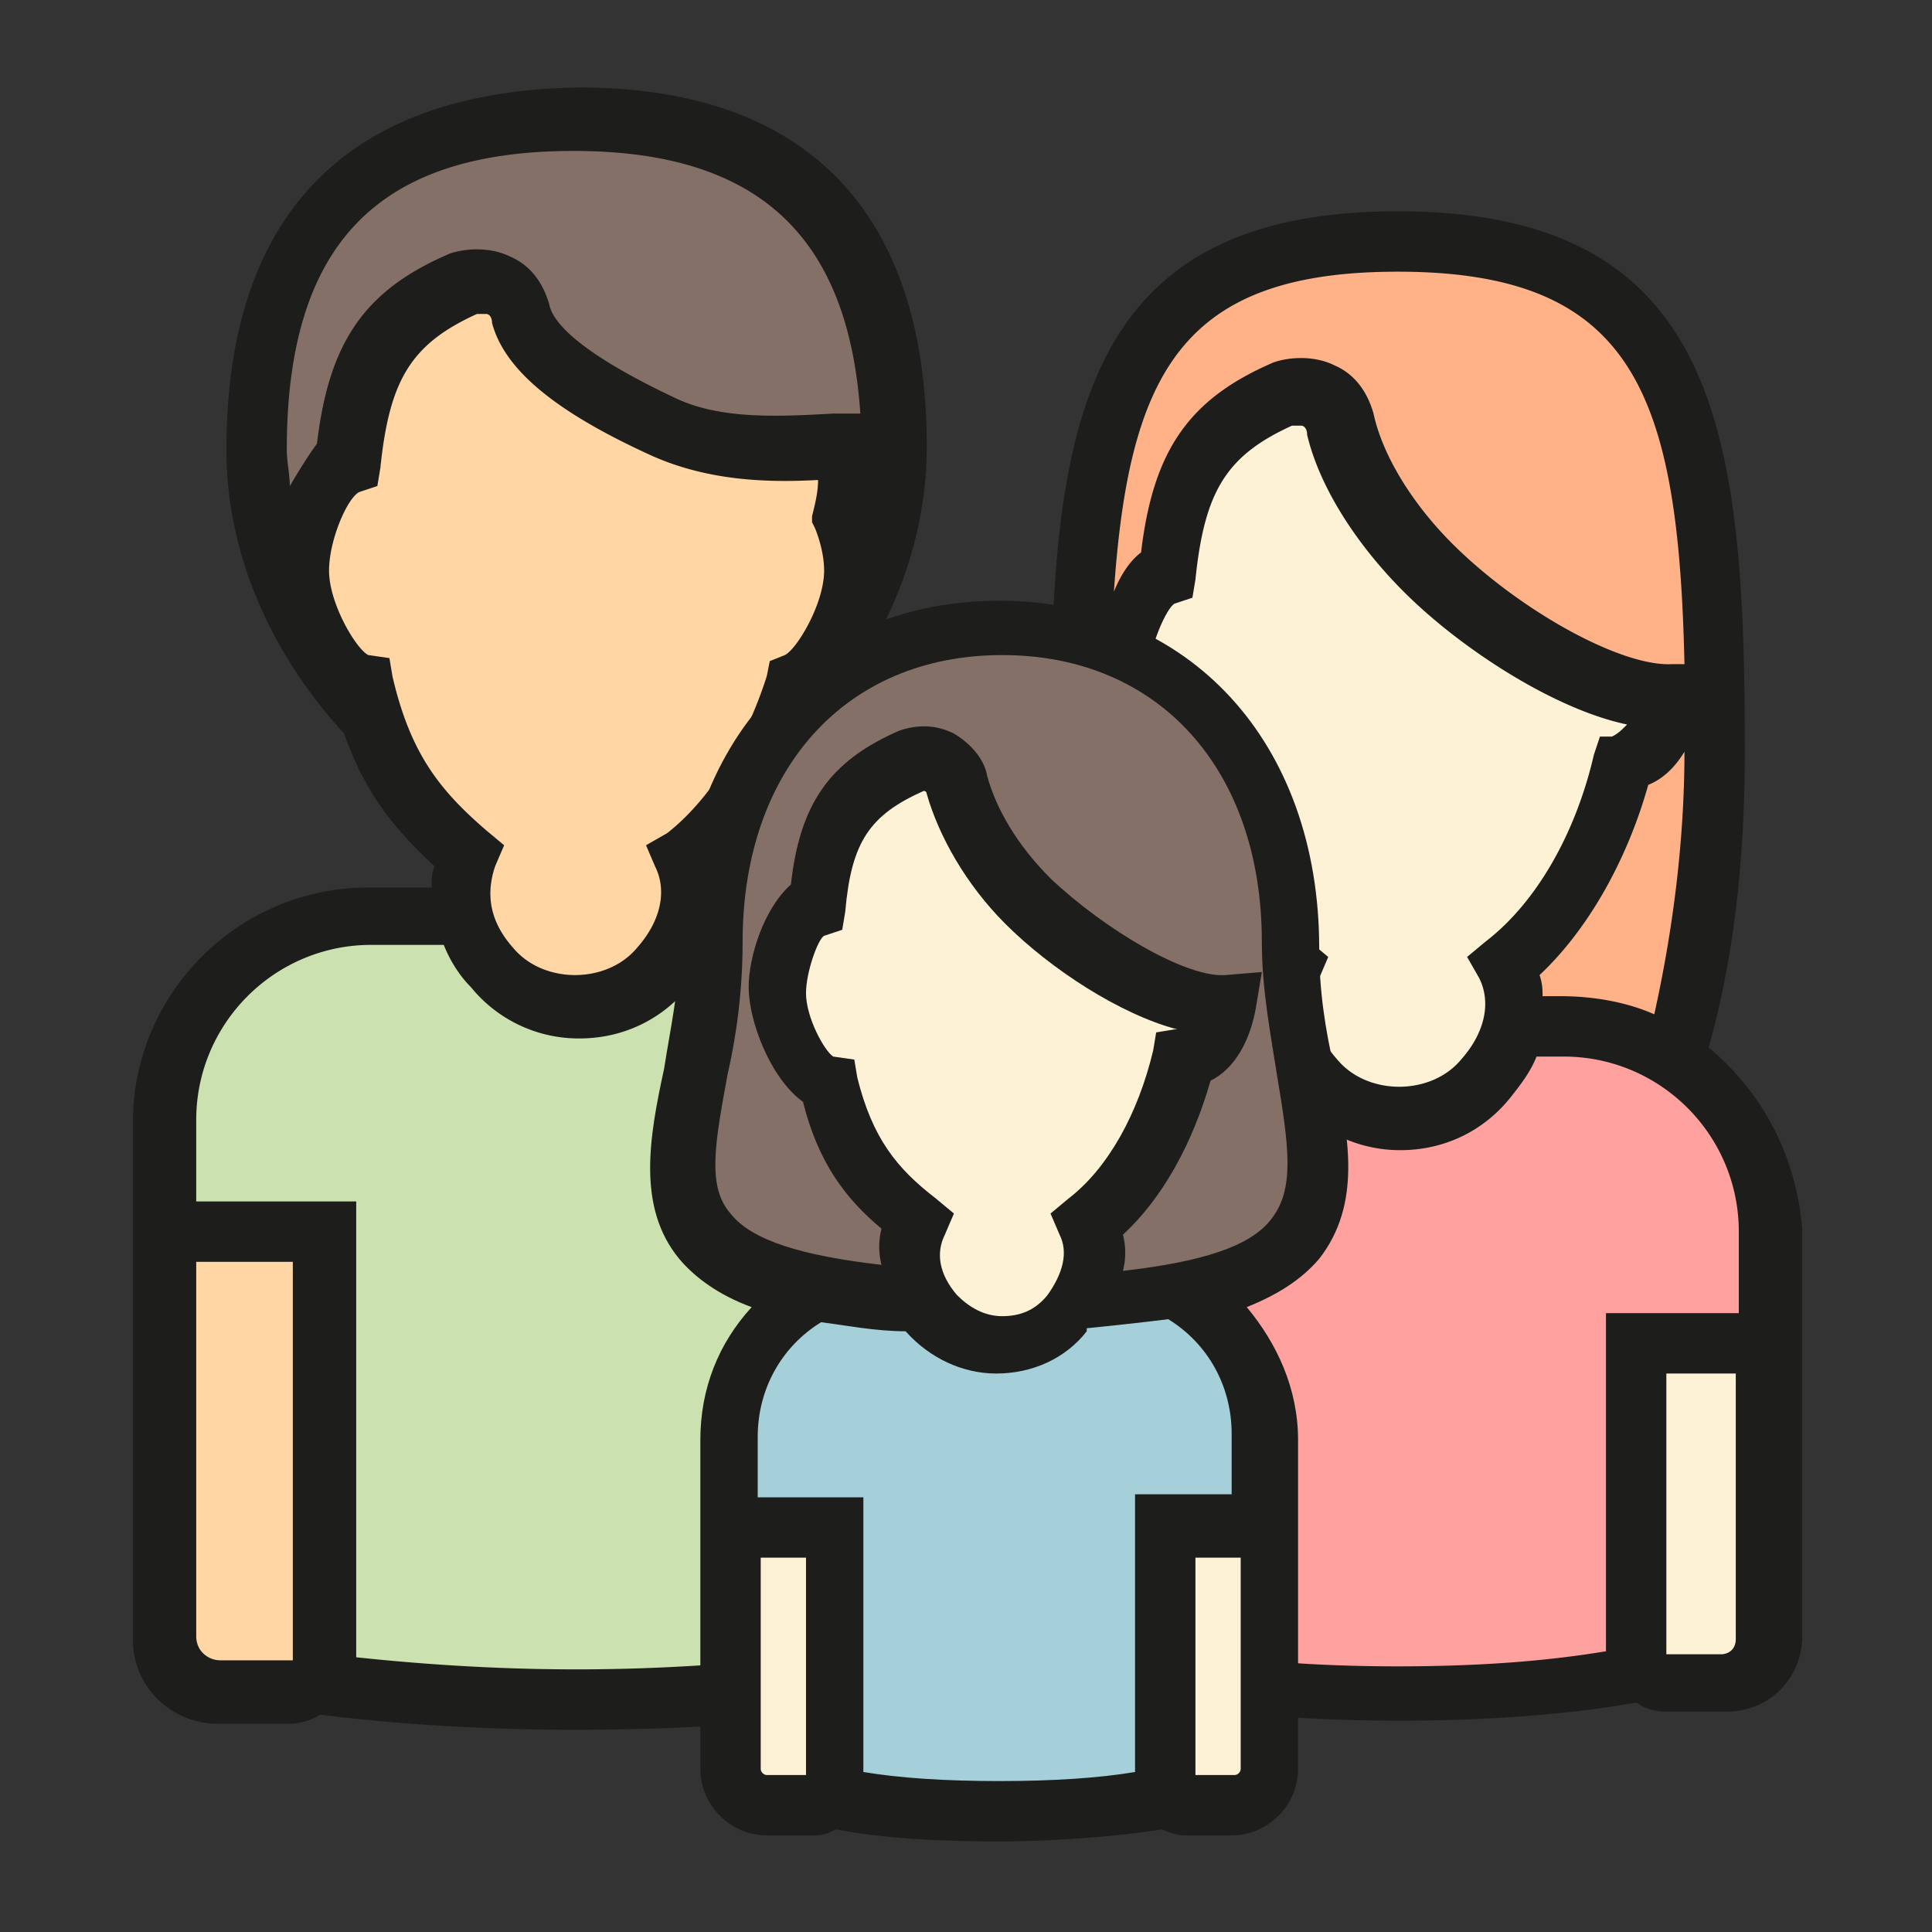 <svg version="1.1" id="Layer_13" xmlns="http://www.w3.org/2000/svg" x="0" y="0" viewBox="0 0 64 64" xml:space="preserve"><rect x="0" y="0" width="64" height="64" fill="#333333" stroke="none"/><style>.st2{fill:#fdf2d6}.st3{fill:#1d1d1b}.st4{fill:#847066}</style><g id="Layer_14"><path d="M56.8 24.9c0 10.5-3.7 19.1-10.5 19.1s-10.5-8.5-10.5-19.1S36.5 8 46.3 8s10.5 6.4 10.5 16.9z" fill="#ffb288"/><path d="M34.1 53.3V40.8c0-3.7 3-6.8 6.8-6.8h10.8c3.7 0 6.8 3 6.8 6.8v12.5c0 3.8-24.4 3.8-24.4 0z" fill="#ffa19f"/><path class="st2" d="M37.2 22.6c0-1.3.7-3.2 1.6-3.5.3-3.2 1.2-4.8 3.8-5.9.8-.3 1.7.1 1.9 1 .4 1.5 1.4 3.2 2.9 4.7 2.3 2.3 6 4.4 8 4.3-.1 1.1-.8 2-1.6 2.2-.6 2.8-2.1 5.3-3.9 6.8.5 1.1.4 2.4-.7 3.8-1.5 1.8-4.1 1.8-5.6 0-1.1-1.3-1.2-2.7-.7-3.8-1.9-1.4-3-2.9-3.6-5.7-1.1-.3-2.1-2.5-2.1-3.9zM38.4 55V44.5h-4.3v9.8c0 .8.7 1.5 1.5 1.5h2c.5 0 .8-.3.8-.8zm20.1-.7v-9.8h-4.3V55c0 .5.4.8.8.8h2c.8 0 1.5-.6 1.5-1.5z"/><path class="st3" d="M56.6 34.7c.8-2.8 1.2-6.1 1.2-9.8C57.8 14.4 57 7 46.3 7s-11.5 7.4-11.5 17.9c0 3.7.4 7 1.2 9.8-1.8 1.4-2.9 3.6-2.9 6v13.5c0 1.4 1.1 2.5 2.5 2.5h2c.4 0 .7-.1 1-.3 2.2.4 4.9.6 7.8.6 1.9 0 5-.1 7.8-.6.3.2.6.3 1 .3h2c1.4 0 2.5-1.1 2.5-2.5V40.7c-.2-2.4-1.3-4.5-3.1-6zm-.8-9.8c0 3-.4 6-1 8.7-.9-.4-2-.6-3.1-.6h-.6c0-.2 0-.4-.1-.7 1.6-1.5 2.9-3.8 3.6-6.3.5-.2.9-.6 1.2-1.1zM49 32.4c.4.8.2 1.8-.6 2.7-1 1.2-3.1 1.2-4.1 0-.8-.9-.9-1.8-.6-2.7l.3-.7-.6-.5c-1.7-1.3-2.7-2.5-3.3-5.1l-.1-.6-.7-.1c-.4-.2-1.3-1.7-1.3-2.8 0-1 .6-2.4.9-2.6l.6-.2.1-.6c.3-2.9 1-4.1 3.2-5.1h.3c.1 0 .2.1.2.3.4 1.7 1.6 3.6 3.2 5.2 1.9 1.9 5 3.9 7.4 4.4-.2.2-.3.3-.5.4H53l-.2.6c-.6 2.6-1.9 4.9-3.6 6.2l-.6.5.4.7zM46.3 9c7.8 0 9.3 4 9.5 13h-.4c-1.7.1-5.1-1.8-7.3-4-1.3-1.3-2.3-2.9-2.6-4.3-.2-.7-.6-1.3-1.3-1.6-.6-.3-1.4-.3-2-.1-2.8 1.2-4 2.9-4.4 6.3-.4.3-.7.8-.9 1.3.5-7.3 2.3-10.6 9.4-10.6zm-7.9 18.1c.7 2.5 1.8 4 3.3 5.3-.1.2-.1.4-.1.7h-.7c-1.1 0-2.1.2-3.1.6-.7-2.6-1-5.6-1-8.6.4.8.9 1.6 1.6 2zm-3.3 27.2v-8.8h2.3v9.3h-1.8c-.2 0-.5-.2-.5-.5zm22.4 0c0 .3-.2.5-.5.5h-1.8v-9.3h2.3v8.8zm-4.3-10.8v11.2c-1.8.3-4 .5-6.9.5-2.8 0-5.1-.2-6.9-.5V43.5h-4.3v-2.7c0-3.2 2.6-5.8 5.8-5.8h1c.2.5.5 1 .9 1.4a4.6 4.6 0 0 0 3.6 1.7c1.4 0 2.7-.6 3.6-1.7.4-.5.7-.9.9-1.4h.9c3.2 0 5.8 2.6 5.8 5.8v2.7h-4.4z"/></g><g id="Layer_14_copy"><path class="st4" d="M29.6 14.9c0 6.8-6 12.3-10.5 12.3S8.5 21.7 8.5 14.9 11.6 4 19.1 4s10.5 4.1 10.5 10.9z"/><path d="M5.5 53.5V37.1c0-3.7 3-6.8 6.8-6.8h13.6c3.7 0 6.8 3 6.8 6.8v16.4c-.1 3.8-27.2 3.8-27.2 0z" fill="#cbe1af"/><path d="M27.9 17.1c.2.6.3 1.2.3 1.7 0 1.3-1 3.4-1.9 3.7-.7 2.4-2 4.4-3.6 5.7.5 1.1.4 2.4-.7 3.8-1.5 1.8-4.1 1.8-5.6 0-1.1-1.3-1.2-2.7-.7-3.8-1.9-1.4-3-2.9-3.6-5.7-1-.2-2.1-2.4-2.1-3.8 0-1.3.7-3.2 1.6-3.5.3-3.2 1.2-4.8 3.8-5.9.8-.3 1.7.1 1.9 1 .4 1.5 2.8 2.8 4.7 3.8 1.9.9 4.1.7 6.2.6-.1.4-.2 1.4-.3 2.4zM10.7 55V40.8H5.5v13.4c0 1 .8 1.8 1.8 1.8h2.4c.6 0 1-.4 1-1zm21.9-.8V40.8h-5.2V55c0 .6.5 1 1 1h2.4c1 0 1.8-.8 1.8-1.8z" fill="#ffd6a4"/><path class="st3" d="M25.9 29.3H24c0-.2 0-.4-.1-.7 1.2-1.1 2.2-2.6 2.9-4.4 2.3-2.4 3.9-5.8 3.9-9.4 0-7.8-4-11.9-11.5-11.9-7.7.1-11.7 4.2-11.7 12 0 3.6 1.6 6.9 3.9 9.4.7 2 1.7 3.2 3 4.4-.1.2-.1.4-.1.7h-2.1c-4.3 0-7.8 3.5-7.8 7.8v17.1c0 1.6 1.3 2.8 2.8 2.8h2.4c.3 0 .7-.1 1-.3 2.4.3 5.3.5 8.4.5 2.5 0 5.6-.1 8.4-.5.3.1.6.2.9.2h2.4c1.6 0 2.8-1.3 2.8-2.8V37.1c.1-4.3-3.3-7.8-7.6-7.8zM9.6 16.1c0-.4-.1-.8-.1-1.2 0-6.8 3-9.9 9.5-9.9 6.1 0 9.1 2.8 9.5 8.7h-.9c-1.8.1-3.7.2-5.2-.5-3.4-1.6-4.1-2.6-4.2-3.1-.2-.7-.6-1.3-1.3-1.6-.6-.3-1.4-.3-2-.1-2.8 1.2-4 2.9-4.4 6.3-.3.4-.6.9-.9 1.4zm3.4 6.3l-.1-.6-.7-.1c-.4-.2-1.3-1.7-1.3-2.8 0-1 .6-2.4 1-2.6l.6-.2.1-.6c.3-2.9 1-4.1 3.2-5.1h.3c.1 0 .2.1.2.3.4 1.5 2 2.9 5.3 4.4 1.8.8 3.7.9 5.5.8 0 .4-.1.8-.2 1.2v.2l.1.2c.2.5.3 1 .3 1.4 0 1.1-.9 2.6-1.3 2.8l-.5.2-.1.5c-.7 2.2-1.9 4.1-3.3 5.2l-.7.4.3.7c.4.8.2 1.8-.6 2.7-1 1.2-3.1 1.2-4.1 0-.8-.9-.9-1.8-.6-2.7l.3-.7-.6-.5c-1.5-1.3-2.5-2.5-3.1-5.1zM6.5 54.2V41.8h3.2V55H7.3c-.4 0-.8-.3-.8-.8zm25.1 0c0 .5-.4.8-.8.8h-2.4V41.8h3.2v12.4zm-5.2-14.4v15.1c-2 .2-4.4.4-7.3.4-2.9 0-5.4-.2-7.3-.4V39.8H6.5v-2.7c0-3.2 2.6-5.8 5.8-5.8h2.4c.2.5.5 1 .9 1.4a4.6 4.6 0 0 0 3.6 1.7c1.4 0 2.7-.6 3.6-1.7.4-.5.7-.9.9-1.4H26c3.2 0 5.8 2.6 5.8 5.8v2.7h-5.4z"/></g><g id="Layer_14_copy_2"><path d="M36.6 42.1h-.4c-.1.5-.3 1-.7 1.4-1.2 1.4-3.4 1.4-4.6 0-.4-.5-.6-1-.7-1.4h-.5c-3 0-5.5 2.5-5.5 5.5v10.2c0 3 17.9 3 17.9 0V47.6c0-3.1-2.5-5.5-5.5-5.5z" fill="#a5d0da"/><path class="st4" d="M42.7 31.3c0 6.6 5.4 11.9-9.6 11.9s-9.6-5.3-9.6-11.9 4.3-10.5 9.6-10.5 9.6 4 9.6 10.5z"/><path class="st2" d="M27 59.8h-1.6c-.7 0-1.2-.5-1.2-1.2v-8h3.5v8.5c0 .4-.3.7-.7.7zm.4-23.9c.5 2.3 1.4 3.4 2.9 4.6-.4.9-.3 2 .6 3 1.2 1.4 3.4 1.4 4.6 0 .9-1.1 1-2.2.6-3 1.5-1.2 2.7-3.2 3.2-5.5.7-.2 1.2-.9 1.3-1.8-1.7.1-4.7-1.6-6.5-3.5-1.2-1.2-2-2.6-2.3-3.8-.2-.7-.9-1-1.5-.8-2.3 1-3 2.3-3.3 4.9-.7.3-1.3 1.8-1.3 2.9 0 1.1.9 2.9 1.7 3zm14.7 22.7v-8h-3.5v8.5c0 .4.3.7.7.7h1.6c.6 0 1.2-.6 1.2-1.2z"/><path class="st3" d="M44.2 35.4c-.3-1.3-.5-2.6-.5-4 0-6.8-4.3-11.5-10.6-11.5s-10.6 4.7-10.6 11.5c0 1.4-.3 2.7-.5 4-.5 2.3-.9 4.6.5 6.3.5.6 1.3 1.2 2.4 1.6-1.1 1.2-1.7 2.7-1.7 4.4v10.9c0 1.2 1 2.2 2.2 2.2H27c.3 0 .5-.1.7-.2 1.5.3 3.4.4 5.4.4 1.3 0 3.5-.1 5.4-.4.2.1.5.2.7.2h1.6c1.2 0 2.2-1 2.2-2.2V47.7c0-1.7-.7-3.2-1.7-4.4 1-.4 1.8-.9 2.4-1.6 1.4-1.8 1-4 .5-6.3zM26.7 58.8h-1.3c-.1 0-.2-.1-.2-.2v-7h1.5v7.2zm14.4-.2c0 .1-.1.2-.2.2h-1.3v-7.2h1.5v7zm-3.5-9v9.1c-1.2.2-2.7.3-4.5.3-1.8 0-3.3-.1-4.5-.3v-9.1h-3.5v-2c0-1.6.8-3 2.1-3.8.8.1 1.8.3 2.8.3.8.9 1.9 1.4 3 1.4 1.2 0 2.3-.5 3-1.4V44c1-.1 1.9-.2 2.7-.3 1.3.8 2.1 2.2 2.1 3.8v2h-3.2zm-2.5-8.7c.3.6.1 1.3-.4 2-.4.5-.9.7-1.5.7s-1.1-.3-1.5-.7c-.6-.7-.7-1.4-.4-2l.3-.7-.6-.5c-1.3-1-2.1-2-2.6-4l-.1-.6-.7-.1c-.3-.2-.9-1.3-.9-2.1 0-.7.4-1.8.6-1.9l.6-.2.1-.6c.2-2.3.8-3.2 2.6-4 0 0 .1 0 .1.1.4 1.4 1.3 3 2.6 4.3 1.5 1.5 3.8 3 5.7 3.5h-.1l-.6.1-.1.6c-.5 2.1-1.5 3.9-2.8 4.9l-.6.5.3.7zm7-.5c-.7.9-2.3 1.4-4.9 1.7.1-.4.1-.8 0-1.2 1.3-1.2 2.3-3 2.9-5.1.8-.4 1.3-1.3 1.5-2.4l.2-1.2-1.2.1c-1.3.1-4-1.5-5.8-3.2-1.1-1.1-1.8-2.3-2.1-3.4-.1-.6-.6-1.1-1.1-1.4-.6-.3-1.2-.3-1.8-.1-2.3 1-3.3 2.4-3.6 5.1-.9.8-1.4 2.4-1.4 3.4 0 1.1.7 3 1.8 3.8.5 2 1.4 3.2 2.6 4.2-.1.4-.1.8 0 1.2-2.6-.3-4.3-.8-5-1.7-.8-.9-.5-2.4-.1-4.6.3-1.3.5-2.8.5-4.4 0-5.7 3.4-9.5 8.6-9.5s8.6 3.8 8.6 9.5c0 1.6.3 3.1.5 4.4.4 2.4.6 3.8-.2 4.8z"/></g></svg>